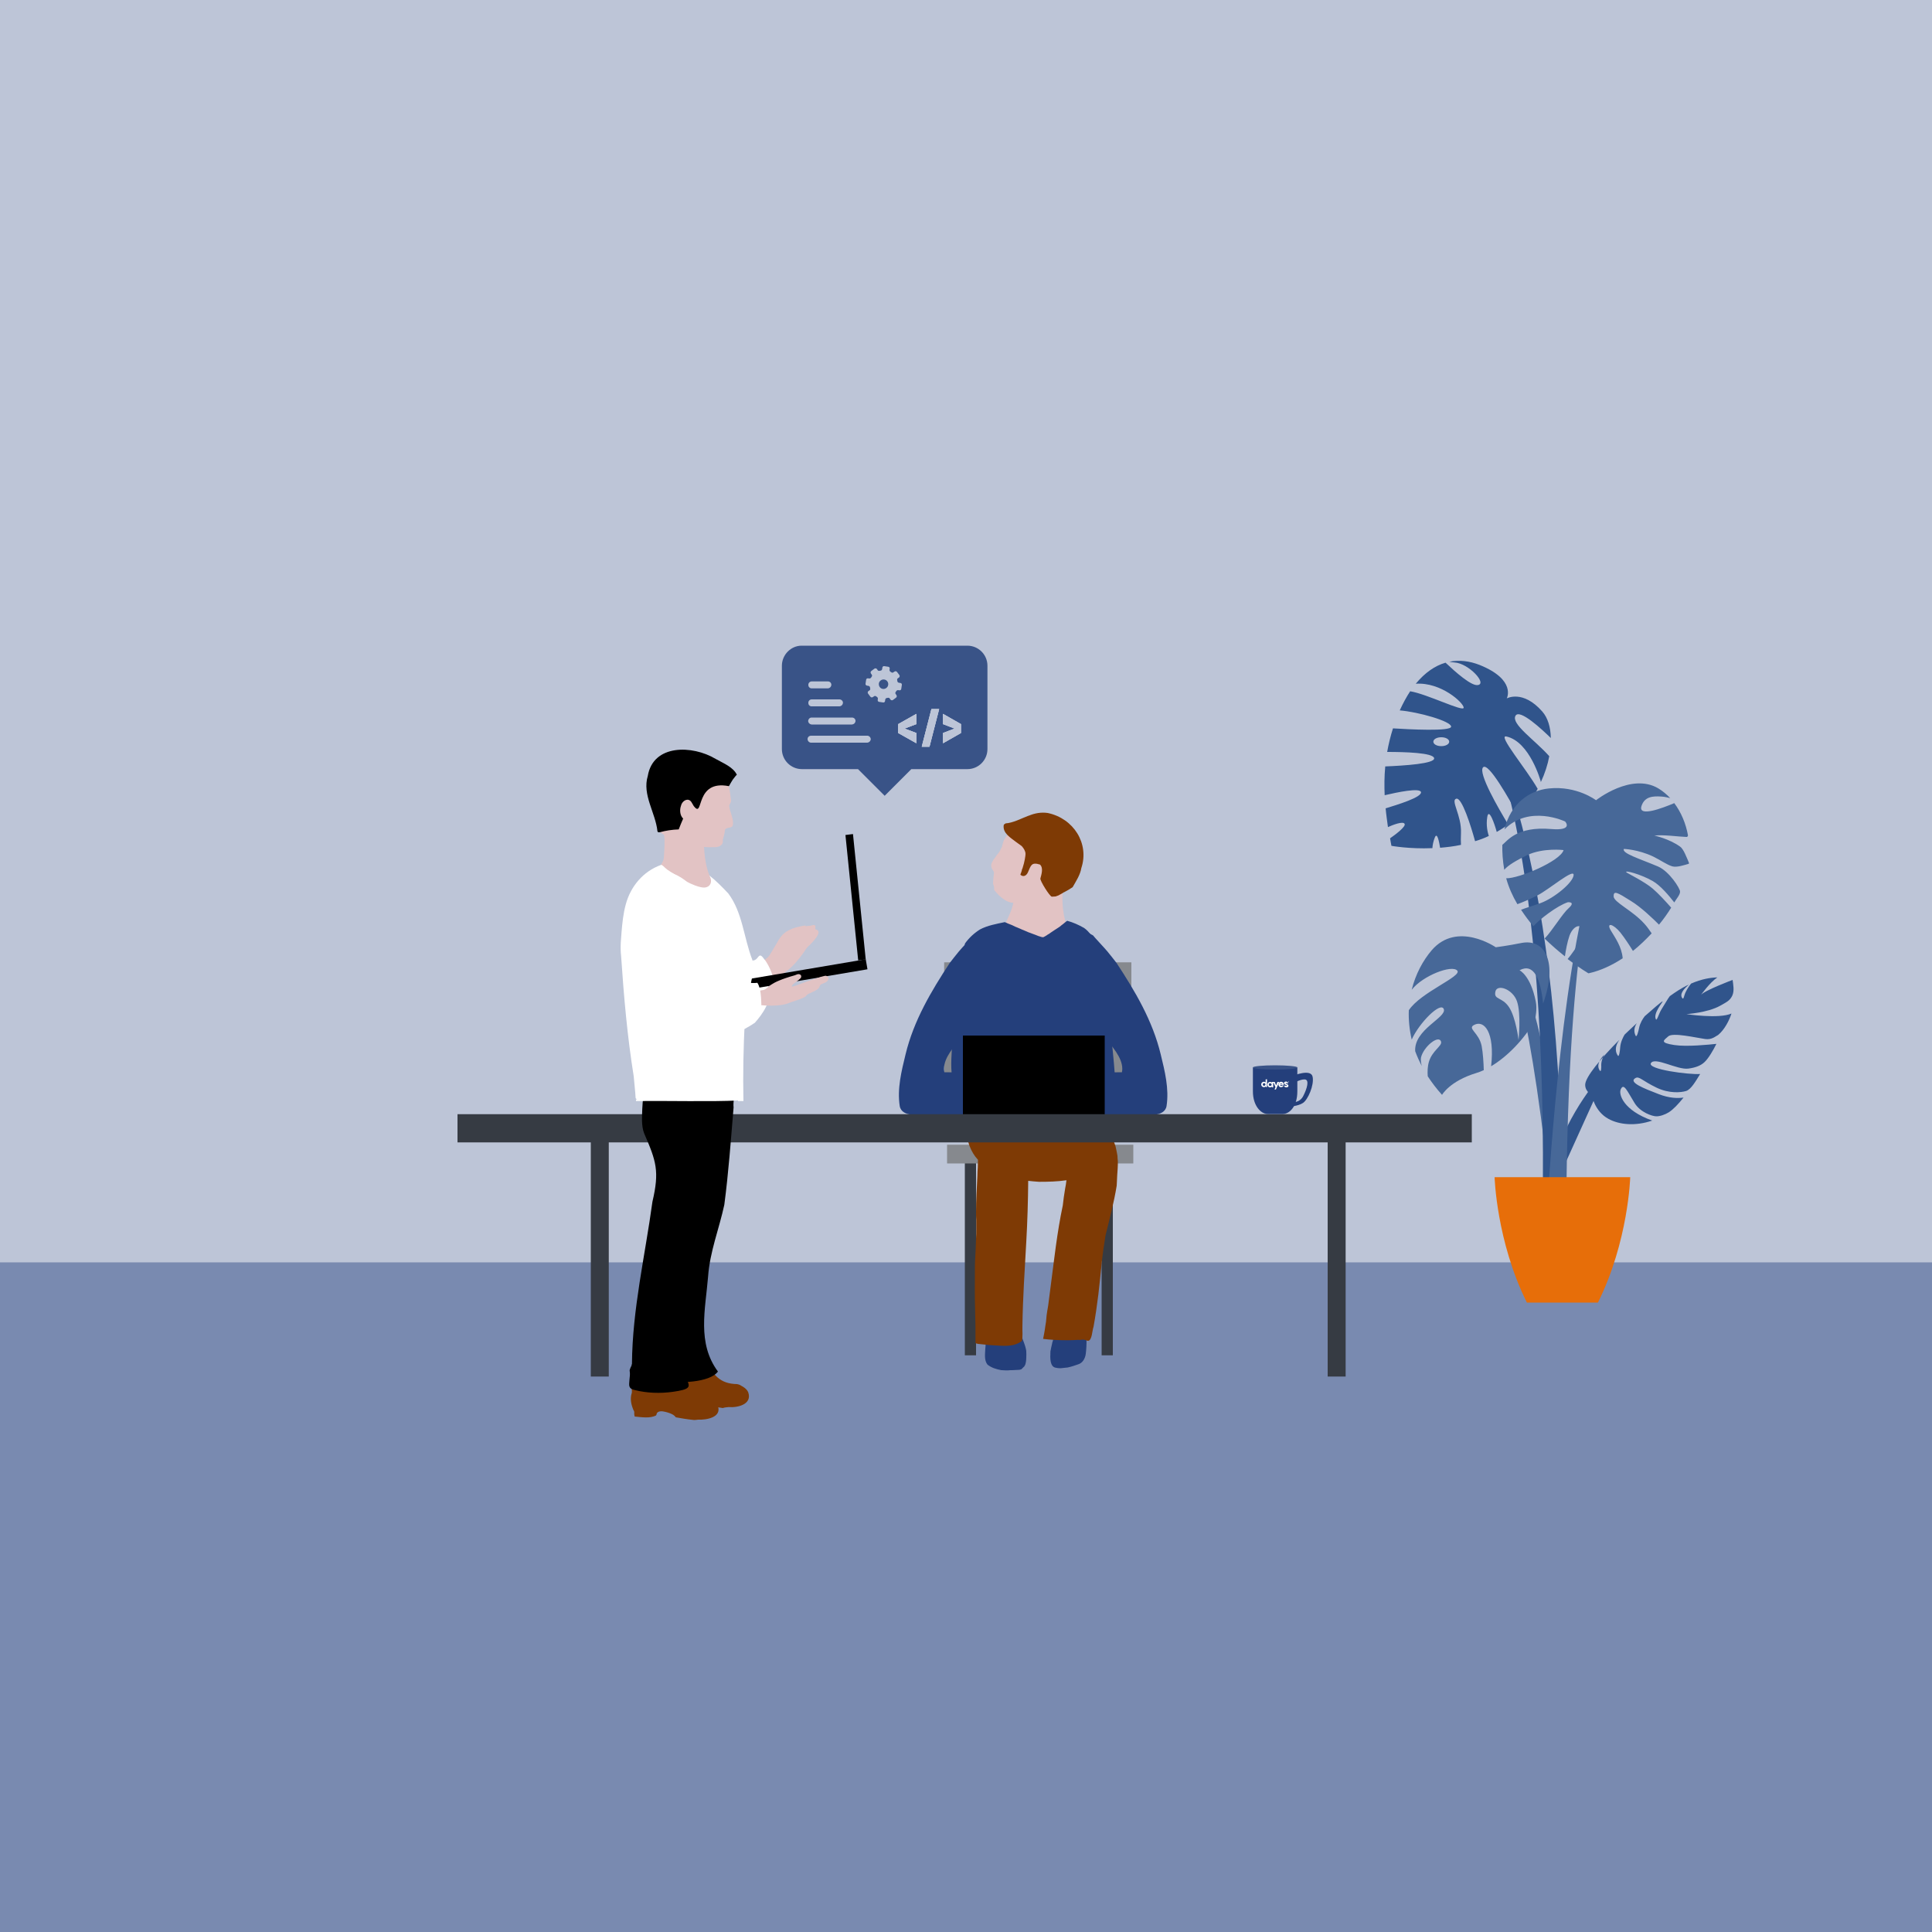<?xml version="1.0" encoding="utf-8"?>
<!-- Generator: Adobe Illustrator 27.9.0, SVG Export Plug-In . SVG Version: 6.00 Build 0)  -->
<svg version="1.1" id="Laag_1" xmlns="http://www.w3.org/2000/svg" xmlns:xlink="http://www.w3.org/1999/xlink" x="0px" y="0px"
	 viewBox="0 0 1000 1000" style="enable-background:new 0 0 1000 1000;" xml:space="preserve">
<style type="text/css">
	.st0{fill-rule:evenodd;clip-rule:evenodd;fill:#BDC5D7;}
	.st1{fill:#798AB0;}
	.st2{fill:#476898;}
	.st3{fill:#30548B;}
	.st4{fill:#E76E09;}
	.st5{fill:#363B43;}
	.st6{fill:#86898E;}
	.st7{fill:#243F7B;}
	.st8{fill:#7E3A05;}
	.st9{fill:#E2C3C4;}
	.st10{fill:#FFFFFF;}
	.st11{fill:#395387;}
	.st12{fill:#BDC5D7;}
</style>
<rect y="0" class="st0" width="1000" height="1000"/>
<rect y="653.4" class="st1" width="1000" height="346.6"/>
<g>
	<g>
		<path class="st2" d="M801.5,569.5c0,0-2.6-57.5-22.2-69.3c0,0,8.3-3.9,20.5,95.4L801.5,569.5z"/>
		<path class="st3" d="M808.5,613.6c-1.7-176.7-40.1-239.4-40.1-239.4s31.4,53.5,30.2,239.4H808.5z"/>
		<path class="st3" d="M832.9,552c0,0-16.1,15.7-25.7,40.1l2.6,10.9L832.9,552z"/>
		<path class="st2" d="M828.2,441.1c0,0-15.7,31.4-17.4,172.6l-9.3,1.2C801.5,614.8,809.1,486.4,828.2,441.1z"/>
		<path class="st4" d="M808.7,609.3h35.1c0,0-0.9,33.1-16.7,64.9h-18.4h-18.4c-15.8-31.8-16.7-64.9-16.7-64.9H808.7z"/>
		<path class="st3" d="M719.5,433.9c0.2,1.4,0.5,2.7,0.7,3.9c0,0,9.2,1.7,21.2,1.2c0.1-1.6,0.5-3.7,1.3-5.6c1.2-2.9,2.2,2.4,2.7,5.4
			c3.5-0.3,7.1-0.7,10.8-1.5c-0.1-1.6-0.1-3.6,0-6.1c0.4-9.1-5.6-17.1-2.4-17.8c2.9-0.7,7.6,14.3,9.7,22c2.4-0.7,4.8-1.6,7.1-2.7
			c-0.6-1.9-1.5-5.5-0.8-9.8c0.8-5.2,3.9,3.9,4.9,7.7c1.2-0.7,2.4-1.4,3.6-2.2c0.8-0.5,1.5-1.1,2.3-1.7c-4.9-8.1-15.6-26.5-13-29.5
			c2.7-3.1,13.9,17,18.2,24.9c4.1-4.1,7.5-8.9,10.1-13.8c-5.8-10.2-21-28.2-16.2-27.1c12.2,2.7,17.8,23.3,17.8,23.3l0,0.4
			c2.1-4.5,3.6-9.1,4.4-13.5c-7.6-8.5-19.8-16.6-17.5-20.9c2.1-3.9,14,7.3,18.3,11.5c-0.1-5.7-1.6-10.5-4.4-13.7
			c-10.1-11.5-18.4-6.8-18.4-6.8s5.1-9.6-14-17.3c-5.3-2.1-10.6-2.7-15.7-1.7c0.8,0.2,1.7,0.3,2.7,0.4c7.2,0.4,17.2,11.1,11.9,11.7
			c-3.4,0.4-11.4-6.7-16.6-11.6c-5.5,1.6-10.7,5.2-15.4,10.9c13.1-0.9,24.8,9.9,24.8,12.4c0,2.4-19-7.1-27.7-8.5
			c-1.9,2.9-3.7,6.2-5.4,9.9c9.7,0.8,26.6,5.6,26.6,8.4c0,2.6-21.9,1.4-30.1,0.9c-1.3,4.1-2.3,8.2-3,12.2c9.1,0,23.7,0.4,24.3,3.2
			c0.6,2.9-15.6,3.9-25.3,4.3c-0.5,5.2-0.5,10.2-0.3,14.9c6.4-1.5,18.3-4,18.8-1.6c0.5,2.7-12.5,6.6-18.3,8.4
			c0.3,3.4,0.8,6.6,1.2,9.7c2.4-1.1,7.8-3.2,8.6-1.7C727.9,427.8,722.1,432.1,719.5,433.9z M741.9,383.9c0-1.3,1.8-2.3,4.1-2.3
			c2.3,0,4.1,1,4.1,2.3c0,1.3-1.8,2.3-4.1,2.3C743.7,386.2,741.9,385.2,741.9,383.9z"/>
		<path class="st2" d="M787.4,488.1c-6.9,1.4-13.2,2.2-13.2,2.2s-20-13.8-33.2,1.6c-4.5,5.3-8.3,12.3-10.3,20.4
			c5.8-7.4,20.9-13.1,23.6-9.9c2.5,3-19,11.2-25.1,20.5c-0.2,4.9,0.3,10,1.5,15.2c3.8-8.6,15-19.9,16.6-15.8
			c1.6,4.4-15.5,10.5-14.8,21.8c0.9,2.5,2.1,5.1,3.4,7.7c-0.4-1.7-0.6-3.2-0.4-4.4c1.3-5.7,9.3-12.1,10.4-8.2
			c0.6,2.2-4.6,4.6-6.3,10.4c-0.7,2.3-0.8,5.2-0.6,7.5c2.1,3.2,4.5,6.4,7.4,9.6c0,0,3.9-7.1,17.7-11.3c1.3-0.4,2.6-0.9,3.9-1.5
			c-0.1-3.6-0.4-8.9-1.1-12.5c-1.4-7-7.6-9-3.9-10.9c5.1-2.7,10.8,3.5,8.8,21.4c8.5-5.1,17-13.9,22.6-23.6c0.4-1.8,1.3-6.1,0.5-10
			c-2.7-13.5-8.4-16.1-8.4-16.1c7.4-3.9,10.9,4.4,12.2,17.2c0.3-0.8,0.6-1.5,0.8-2.3C805.9,497.3,799.4,485.7,787.4,488.1z
			 M786,538.3c0,0-1.4-11.8-5-17.1c-3.6-5.3-7.9-3.6-7-7.9c0.8-4.2,9-1.4,11.2,5C787.4,524.8,786,538.3,786,538.3z"/>
		<path class="st2" d="M817.6,486.7c1.3-3.5,1.3-6.9-0.1-7.3c-1.5-0.3-3.8,1.3-5.1,4.8c-1.2,3.4-2,7.9-2.4,10.8
			c-3.3-2.6-6.9-5.7-10.5-9.2c4.1-4.3,9.2-12.9,12.4-15.7c3.9-3.5-0.4-3.1-0.4-3.1c-5.5,1.8-14.5,8.7-17.8,12.4
			c-2.3-2.6-4.4-5.5-6.4-8.5c2.7-1.1,5.2-1.7,10.2-3.5c7-2.6,16.6-10.5,17-14.4c0.4-3.9-12.7,7.4-18.8,10.5c-4,2-7.8,3.6-10.3,4.5
			c-2.5-4.2-4.5-8.7-5.8-13.4c6.5,0.2,28.1-8.9,29.7-14.6c0,0-10.5-1.3-18.8,2.6c-5.4,2.6-9.9,5.2-11.9,7.6c-0.8-4.7-1.1-9-1-12.9
			c2.6-2,7.4-9.7,25.2-8.2c11.9,1,7.3-3.9,7.3-3.9s-18.6-8.9-31.4,4.1c3.2-13.4,12.9-20.2,23-21.2c14.5-1.5,24.4,6.1,24.4,6.1
			s18.3-14.5,32.3-6.1c2.3,1.4,4.3,3.1,6.1,5c-0.9-0.2-2.7-0.7-4.5-0.8c-4.4-0.3-8.8-0.1-10.4,5c-1.7,5.7,10.6,1.1,17-1.6
			c3.6,4.8,6,10.6,7.1,16.7c-0.1,0.5-0.4,0.9-0.8,0.8c-4-0.1-12-1.3-16.6-0.7c0,0,7.6,1.6,13.3,5.7c1.8,1.2,3.4,5.6,4.6,8.4
			c0,0.2,0,0.3-0.1,0.5c-2.5,0.7-6.2,2-8.6,1.3c-2.9-0.9-6-3.2-9.9-5.1c-7.9-3.7-15.1-3.9-15.1-3.9c-1.1,2.3,8,5,17.7,9.1
			c5.8,2.5,11.4,11.3,11.4,13c0,1.7-1.9,3.7-3,5.6c-2.5-3.2-7.1-8.8-11.2-11.1c-6.1-3.5-14.8-5.8-13.6-4.5c0.5,0.5,9.4,4.8,13.7,8.5
			c2.8,2.4,6.9,6.8,9.5,9.8c-1.8,2.9-3.9,5.9-6.3,8.8c-2.9-2.9-9.3-9.1-14.6-12.3c-7-4.4-8.9-5.5-8.9-2.4c0,3.1,9.6,7.2,15.9,14.2
			c1.6,1.7,2.7,3.5,3.8,5c-3,3.2-6.2,6.3-9.7,9.1c-1.7-2.8-4.2-6.6-6.4-9.4c-3.9-4.8-7.6-5.5-5-1.1c2.2,3.7,5.6,8.3,6.1,14.3
			c-5.5,3.6-11.4,6.4-17.7,7.8c0,0-4.6-2.7-10.8-7.4C813.3,494.1,816.1,490.5,817.6,486.7z"/>
		<path class="st3" d="M823.8,566.4c0.1,0.5,1.5,8.8,8.7,12.7c5.6,3.1,14,3.9,22.7,0.9c-15-5.3-17.5-13.6-16.3-16.2
			c1.6-3.5,3.3,0.9,7.2,7.2c3,4.8,9,6.7,11,6.8c2,0.1,4.8-0.9,6.7-2.1c2.2-1.4,4.8-4.1,7.6-7.6c-2.9,0.4-7.3,0.4-12.9-1.8
			c-7.5-2.9-15.9-6.1-12-8.3c2-1.1,3.3,1.3,11,5c6.5,3.1,12.6,2.5,15.2,1.7s5-5.1,7.3-8.8c-5.9,0.4-27.4-2.4-25.5-5.6
			c2-3.5,13.7,3.6,19.4,2.8c3.7-0.5,6.4-1.5,8.4-3.4s4.5-6.1,6.1-9.4c-3.8,0.4-15.3,1.6-21.8,0.6c-7.8-1.2-5.5-2.4-3.1-4.5
			c2.4-2.1,14.2,0.7,19.1,1.4c3.5,0.5,5.4-1.5,6.7-2.1c3.3-2.7,5.8-7.6,6.9-11.1c-6.6,2.9-23.3,0.3-23.3,0.3s10.9-0.7,17.4-4.3
			c3.5-2,5-2.6,6.3-5.2c1.2-2.6,0.5-5.7,0.2-8.2c0,0-14.7,5.5-16.4,7.8c0,0,4.6-6.5,8.5-9.1c-3.5,0.1-8.1,0.8-13.6,3.2
			c-0.8,1-2,2.7-2.8,4.4c-0.9,1.8-1,4-1.7,3.2c-1.8-2.2,1.2-5.3,3.4-7.1c-0.6,0.3-1.1,0.5-1.7,0.8c-2.3,1.2-5.2,3-8.2,5.2
			c-1,1.2-2.8,4.5-4.3,6.8c-1.4,2.2-2.4,6.2-2.9,5.2c-1.6-3.1,3.6-8.9,3.5-9.3c-0.1-0.4-5.9,4.7-9.3,7.7c-1,1.3-2.4,3.5-2.9,6
			c-0.4,2-1.2,5.1-1.8,4.1c-1.2-2.4-0.6-4.6,0.6-6.5c-2.1,1.9-4.2,3.9-6.3,5.9c-0.8,1.3-2.1,3.9-2.3,6.6c-0.1,2-0.6,5.2-1.2,4.3
			c-2-2.9-0.8-6,0.8-8.2c-9.8,9.8-17.5,19.2-17.7,23.1c-0.1,2.1,1,3.5,1.9,4.4c1.5-1.9,5.4-6.8,5.6-4.5
			C827.9,562.5,825.6,564.8,823.8,566.4z M828.2,554.3c-3-3.7,2.3-8.5,2.3-8.5c-0.3,0.4-1.7,2.8-1.7,5.4
			C828.9,552.7,828.7,554.9,828.2,554.3z"/>
	</g>
</g>
<g id="figures">
	<g>
		<path class="st5" d="M505.2,599.1v102.4h-5.8V599.1H505.2z"/>
		<path class="st5" d="M576,599.1v102.4h-5.8V599.1H576z"/>
		<path class="st6" d="M586.6,592.5v9.7h-96.4v-9.7H586.6z"/>
		<path class="st6" d="M585.6,498.1v65.1h-96.9v-65.1H585.6L585.6,498.1z"/>
		<path class="st7" d="M521.8,709.3c-0.5,0-0.9,0-1.4,0c-0.6,0-1.2-0.1-1.8-0.1h-0.1c0,0,0,0,0.1,0h-0.1c0,0,0,0,0.1,0
			c-0.1,0-0.1,0-0.1,0s0,0,0.1,0h-0.1l0,0h-0.1l0,0l0,0l0,0h-0.1l0,0c-2.6-0.5-5.1-1.2-7.2-2.9c-1.8-2.3-1.2-5.6-1.1-8.4
			c0.3-1.6,0-9.9,2.3-9.2c0.7-1.7,1.6-3.3,3-4.5c0.3,0.1,0.6,0.1,0.9,0.2c1.2,0.2,2.3,0.2,3.5,0.4c1.2,0.1,2.3,0.2,3.5,0.2
			c0.1,0,0.2,0,0.2,0c1,0,2.1-0.1,3-0.1c0.2,1.1,0.6,2.1,0.9,3.1c0.6,1.7,1.3,3.5,2,5.1c0.5,1.2,0.9,2.4,1.3,3.6l0,0
			c0.2,0.5,0.2,1,0.4,1.5l0,0l0,0c0,0,0,0,0,0.1l0,0l0,0c0.1,0.4,0.2,0.8,0.2,1.2c0.1,1.1,0,2.1,0,3.2l0,0c0,0.8-0.1,1.6-0.2,2.4
			c0-0.1,0-0.1,0-0.2c0,0.2-0.1,0.4-0.1,0.6c0,0,0,0,0,0.1l0,0l0,0c-0.1,0.2-0.2,0.5-0.2,0.7v-0.1c0,0.1-0.1,0.2-0.1,0.2
			c0-0.1,0-0.1,0.1-0.1c-0.2,0.3-0.3,0.6-0.5,0.9l0,0c-0.1,0.1-0.1,0.2-0.2,0.2c0,0,0,0.1-0.1,0.1l0,0c-0.4,0.4-0.8,0.8-1.2,1.2
			c-0.2,0.1-0.4,0.2-0.7,0.2c-0.1,0-0.1,0-0.2,0.1c-1.3,0.1-2.6,0.1-3.9,0.2C523.2,709.2,522.6,709.2,521.8,709.3
			C522,709.3,521.9,709.3,521.8,709.3z"/>
		<path class="st7" d="M546.3,707.9c-2.8-0.6-2.8-4.7-2.6-8.3v-0.1c0.2-1.4,0.6-2.8,0.9-4.2c0-0.1,0-0.1,0-0.2
			c0-0.1,0.1-0.2,0.1-0.3c0.1-0.2,0.2-0.5,0.2-0.8c0,0.1,0,0.1,0,0.2c0.1-0.4,0.2-0.8,0.3-1.3l0,0l0,0l0,0l0,0l0,0l0,0l0,0l0,0l0,0
			l0,0l0,0c0.3-1.1,0.7-2.1,1-3.1c0.1-0.2,0.2-0.3,0.2-0.6c0.7-1.7,1.3-3.5,1.9-5.2c0.3,0.1,0.7,0.2,1.1,0.2
			c2.2,0.5,4.5,0.7,6.8,0.7c0.6,0,1.2,0.1,1.8,0.1s1.2,0,1.7-0.1c0.4-0.1,0.8-0.1,1.3-0.2c1.8,4.9,1.5,11.9,1,16
			c-0.3,2.4-1.6,4.8-4,5.5c-1.7,0.6-3.5,1.2-5.3,1.6c-1.2,0.2-2.5,0.2-3.8,0.4C548,708.2,547.2,708.1,546.3,707.9z"/>
		<g>
			<path class="st8" d="M578.6,601c-0.1-0.9-0.2-1.8-0.2-2.7c-0.2-1.4-0.5-2.7-0.8-4.1c-0.2-0.6-0.2-1.2-0.5-1.7
				c-0.2-0.8-0.6-1.6-0.9-2.5c-0.2-0.2-0.5-0.5-0.7-0.7c-1.3-1.4-2.5-3-3.7-4.5l0,0c0,0,0,0,0-0.1c-0.2-0.2-0.4-0.5-0.6-0.7
				c-0.1,0-0.1,0-0.2,0c-0.2-0.3-0.4-0.6-0.6-0.9l0,0c-0.4-0.5-0.9-1-1.4-1.5c-0.9-0.9-1.8-1.8-2.7-2.7c-0.4-0.2-0.8-0.6-1.2-0.8
				c-0.8-0.6-1.6-1.3-2.3-2.1c-7.9-5.5-17.8-8.2-27.3-8.9c-8.6-0.5-18-0.8-25.8,3c-0.5,0.4-1.1,0.7-1.6,1.2
				c-0.3,0.2-0.7,0.5-1.1,0.7c-0.7,0.4-1.3,0.9-2,1.3c-0.3,0.2-0.7,0.5-1.1,0.7c-0.2,0.1-0.3,0.2-0.5,0.3c-3.8,8.5-4.9,9-1.6,18.8
				c1.1,2.8,2.5,5.2,4.4,7.2c0,1.3-0.1,2.5-0.1,3.9c-0.1,1.5-0.2,3-0.2,4.5c-0.3,6.2-0.7,12.4-0.7,18.6c0,1.5,0,3,0.1,4.4
				c0,0.7,0,1.3,0,2c0,0.2,0,0.5,0,0.7s0,0.4,0,0.7s0,0.5,0,0.7s0,0.4,0,0.6c0,1.5,0,3-0.1,4.6c-0.1,3.2-0.2,6.4-0.4,9.6
				c-0.2,2.9-0.2,5.8-0.2,8.6c0,5.9-0.1,11.9,0.1,17.9c0.1,3.1,0.1,6.2,0.2,9.3c0,2.9,0,5.8,0,8.6c0,0.1,0,0.1,0,0.2
				c0.4,0.2,0.9,0.3,1.4,0.4c2,0.2,3.9,0.4,5.8,0.6c2.5,0.1,5.3,0.4,7.9,0.4c3.2,0,6.3-0.5,8.9-2.5c0.6-2.5,0.2-5.2,0.3-7.7
				c0.2-14.6,1.2-29.1,2-43.7c0.6-10.5,0.9-21,1-31.5c1.9,0.2,3.8,0.4,5.6,0.5c4.5,0,9.5-0.1,14.2-0.8c-0.2,1.5-0.4,3-0.7,4.4
				c-0.5,2.9-0.9,5.8-1.2,8.6l0,0c-3,14.1-4.5,28.4-6.4,42.8c-0.4,3.1-0.8,6.2-1.2,9.3c-0.3,1.6-0.6,3.4-0.8,5c0,0.1,0,0.1,0,0.1
				c0,0.3-0.1,0.7-0.1,1c-0.1,1.3-0.2,2.6-0.5,4c-0.1,0.7-0.2,1.4-0.3,2.1c-0.2,0.7-0.2,1.6-0.4,2.3c0,0.2-0.1,0.3-0.1,0.5l0,0
				c0,0.2-0.1,0.3-0.1,0.5c-0.1,0.3-0.1,0.7-0.2,1.1l0,0c0,0.2-0.1,0.2-0.1,0.4l0,0c3.9,0.5,8,0.7,12,0.7c0.4,0,0.7,0,1.2,0
				c1.6,0,3.3-0.1,4.9-0.2c0.7,0.1,1.3,0.1,1.8-0.1c0.2,0,0.3,0,0.6,0c0.2,0,0.3,0,0.6,0c0.6,0.2,1.2,0.3,1.7,0.5
				c0.2,0.1,0.3,0.1,0.4,0.1c2.2,0,2.2-5.5,2.9-7.2c1-5.5,1.8-11.1,2.5-16.7c0.7-5.7,1.2-11.3,1.8-17c0.5-4.6,1.2-9.1,1.9-13.6l0,0
				c2.1-8.6,4.4-17.1,5.8-25.8c0-0.7,0.1-1.3,0.1-1.9c0.1-2.3,0.2-4.6,0.4-6.9C578.6,603.4,578.6,602.2,578.6,601z"/>
		</g>
		<g>
			<path class="st9" d="M538.2,509.1c-8.7-0.2-16.4-6.3-19.7-14.2c0.1-0.2,0.1-0.4,0.2-0.7c0-0.1,0-0.2,0.1-0.2
				c0.1-0.7,0.2-1.3,0.3-2c0.1-0.3,0.1-0.7,0.2-1c0-0.3,0.1-0.7,0.1-1.1s0.1-0.8,0.1-1.2c0-0.1,0-0.2,0-0.2c0.1-0.5,0.2-1,0.2-1.6
				c0.1-1,0.2-1.9,0.4-2.9l0,0c0.2-1.4,0.3-2.8,0.5-4.2c0.1-0.8,0.2-1.6,0.2-2.5c0.1-0.2,0.2-0.6,0.3-0.8c0.8-1.9,1.7-3.6,2.4-5.6
				c0.7-2.1,1.2-4.2,1.5-6.3c0.1-0.7,0.2-1.5,0.2-2.2c0-1,0-2,0-3c0,0.1,0,0.2,0,0.2c-0.1-1.5-0.2-3-0.4-4.5
				c-0.2-1.3-0.7-2.5-1.2-3.8c0.1-0.4,0.1-0.8,0.2-1.2c0.2-0.2,0.5-0.3,0.7-0.4c6-2.1,21-1.6,26.1,2.1c0.3,0.3,0.5,0.8,0.6,1.3
				c0,0.4,0,0.9,0.1,1.3c0,0.9,0.1,1.9,0.1,2.8c0,0.1-0.1,0.1-0.1,0.2c-0.1,0.2-0.2,0.2-0.2,0.4c-0.2,0.3-0.2,0.7-0.4,1.1
				c-0.2,0.7-0.5,1.5-0.6,2.2c-0.2,1.4-0.2,2.8-0.2,4.2s0.1,2.8,0.2,4.2c0.1,0.7,0.2,1.5,0.3,2.2c0.1,0.7,0.2,1.4,0.3,2.1
				c0.3,1.4,0.7,2.8,0.9,4.3c0.2,0.9,0.4,1.8,0.7,2.7c0.1,0.2,0.1,0.3,0.2,0.4c0,0,0,0.1,0,0.2c0.2,0.7,0.4,1.5,0.7,2.2
				c0.3,1,0.6,1.9,0.9,2.9c0.2,0.6,0.4,1.2,0.6,1.8c0.2,0.8,0.3,1.6,0.5,2.3c0.3,1.4,0.8,2.9,1.4,4.2c0.2,0.7,0.6,1.3,0.9,1.9
				c0,0.1-0.1,0.2-0.2,0.3c0.1,0.9,0.1,1.7-0.4,2.5c-3,5-8.7,8.2-14.6,8.7c-1,0.5-2.1,0.8-3.3,0.8
				C538.8,509.2,538.5,509.1,538.2,509.1z"/>
			<path class="st9" d="M533.8,468.3c-3.6,0-7.3-0.5-10.7-1.2c-4.6-1-8.6-6.6-8.6-6.6l0,0c0,0,0.1-0.4,0.1-0.6l0,0
				c0-0.5-0.1-1.1-0.3-1.6c0-0.1-0.1-0.2-0.1-0.3c-0.1-0.2-0.1-0.3-0.2-0.5c0-0.1,0-0.2,0-0.4c0.1-1.8,0.3-3.7,0.5-5.6l0,0
				c-0.2-0.4-0.4-0.9-0.6-1.1c-0.9-1.2-1.2-2.7-0.4-4.1c0.3-0.5,0.5-0.9,0.7-1.3c0-0.1,0.1-0.1,0.1-0.2c0.3-0.2,0.4-0.5,0.6-0.7l0,0
				l0,0l0,0l0,0l0,0l0,0l0,0c0-0.1,0.1-0.2,0.2-0.3c0.1-0.2,0.2-0.2,0.3-0.4c0-0.1,0.1-0.2,0.2-0.3c0.1-0.2,0.2-0.3,0.3-0.5l0,0l0,0
				l0,0c0.3-0.2,0.5-0.6,0.7-0.8c0.1-0.2,0.2-0.2,0.3-0.4c0.1-0.1,0.2-0.2,0.3-0.4c0.2-0.3,0.4-0.7,0.6-1c0.2-0.4,0.3-0.8,0.5-1.1
				l0,0c0-0.1,0.1-0.2,0.2-0.3c0-0.2,0.1-0.3,0.2-0.5c0-0.3,0.1-0.7,0.2-1c0,0.1,0,0.1,0,0.1c0.1-0.3,0.2-0.6,0.2-0.9
				c0-0.2,0.1-0.3,0.2-0.5l0,0c0.1-0.2,0.2-0.6,0.3-0.9c0.6-1.1,1.3-2.2,2.2-3.1c3.5-5.3,8.8-7.7,15.3-7.7c6.1-0.4,12,2.9,15.7,7.6
				c0.5-0.1,0.8,0.3,1,0.6c0.5,0.8,0.9,1.6,1.2,2.5c3.4,8.7,1.3,18.6-4.1,26.1C546.8,466.7,540.3,468.5,533.8,468.3z"/>
			<path class="st8" d="M538.5,454.7c0.5-2,1.7-5.4-0.2-7.2c-4.4-1.4-4.7,0.4-6.2,3.9c-0.8,1.9-2.4,2.7-3.9,1.4c0-0.1,0-0.1,0-0.1
				c0-0.1,0-0.1,0-0.1v-0.1c0.3-0.7,0.5-1.3,0.7-2c0-0.3,0.1-0.6,0.2-0.8c0.1-0.1,0.1-0.1,0.1-0.2v0.1c0.3-1.2,0.8-2.5,1-3.7
				c0.2-0.7,0.3-1.4,0.4-2.1c0.1-0.6,0.2-1.2,0.2-1.8c0-1.5-0.9-2.8-1.8-3.9c0,0-0.1-0.1-0.2-0.2c-1-0.7-1.9-1.4-2.9-2.1
				c-2.8-2.2-6.9-4.5-6.4-8.6c0.1-0.5,0.4-0.7,0.8-0.8c0-0.1,0-0.1,0.1-0.2c4.1-0.3,8-2.5,12-4c0.1,0,0.1,0,0.1,0
				c3.1-1.3,6.4-1.9,9.8-1.4c13.4,2.8,21.6,15.8,17.4,28.5c-0.6,3.6-2.7,6.7-4.5,9.9c-1.3,0.9-2.7,1.7-4.2,2.5
				c-0.1,0-0.1,0.1-0.2,0.1c-0.2,0-0.2,0.1-0.4,0.2c-0.7,0.5-1.4,0.8-2.1,1.2c-0.1,0.1-0.2,0.1-0.3,0.2c-0.6,0.2-1.1,0.4-1.6,0.6
				c-0.6,0-1.1,0.1-1.6,0.1l0,0l0,0h-0.1h-0.1l0,0l0,0h-0.1l0,0c0,0,0,0-0.1,0C543.4,464.1,538.2,455.8,538.5,454.7z"/>
		</g>
		<g>
			<path class="st7" d="M542.8,585.8c-3,0-5.7-0.1-7.7,0c-7.6-0.1-15.3-0.5-22.8-2.1c-7-1.1-13.3-4.9-16.4-11.3
				c-2.8-6-3.1-13-3.5-19.5c-0.2-6.6,0.7-13.2,0.7-19.8c0.2-1.1,0.2-2.2,0.4-3.3c0.1-0.8,0.2-1.6,0.2-2.4c0-0.2,0.1-0.5,0.1-0.7
				s0.1-0.3,0.1-0.4c0.1-0.2,0.1-0.5,0.1-0.7s0.1-0.5,0.1-0.7c0.2-1.3,0.2-2.6,0.4-3.9c0.3-3.1,0.7-6.3,1-9.5
				c0.3-2.9,0.7-5.7,1.2-8.6c0.5-3,1-6,1.6-8.9c0.4-1.9,0.8-3.8,1.2-5.7c2.1-2.9,4.7-5.3,7.7-7.2c3.9-2.1,8.6-2.9,12.8-3.8h0.1
				c0.1,0,0.2,0.1,0.2,0.1c0.7,0.2,1.2,0.6,1.9,0.8c1.2,0.4,2.2,0.9,3.4,1.5c0.6,0.2,1.2,0.5,1.7,0.7c0.6,0.2,1.1,0.5,1.6,0.7
				c0.6,0.2,1.2,0.5,1.7,0.7c0.6,0.2,1.1,0.5,1.6,0.7c0.7,0.2,1.3,0.5,1.9,0.7c0.7,0.2,1.2,0.5,1.9,0.7c0.5,0.2,1,0.4,1.5,0.6
				c0.3,0.1,0.7,0.2,1,0.3c0.2,0.1,0.5,0.2,0.7,0.2s0.2,0.1,0.4,0.1c0.1,0,0.1,0,0.2,0h0.1c0.2,0,0.3-0.1,0.5-0.2
				c0.3-0.2,0.7-0.3,0.9-0.5c0.3-0.2,0.6-0.3,0.9-0.6c0.6-0.3,1.2-0.7,1.7-1.1c1.2-0.8,2.5-1.7,3.8-2.5c0.6-0.4,1.1-0.7,1.6-1.2
				c0.7-0.5,1.3-1,1.9-1.5c0.4-0.3,0.8-0.7,1.2-0.9c3,0.8,5.9,2.1,8.7,3.7c11.3,7.8,11.8,37.4,13.5,50.5c0.9,8.8,1.9,17.6,2.5,26.4
				c0.3,7.6,1.6,16.3-3,22.9c-4.6,5.2-16.1,5.8-26.2,5.8C546.1,585.8,544.4,585.8,542.8,585.8z"/>
			<path class="st9" d="M551,563.1c0.2-0.7,0.6-1.2,1-1.7c-0.9,0.9-1.7,2.1-1.5,3.5C550.6,564.2,550.7,563.6,551,563.1z M575,563.9
				c1,3.7-4.2,6.3-7,7.5c1,0.4,0.7,1.9-0.4,1.9c-0.6,0-1.2,0-1.7,0.1c0.1,0.5-0.2,0.9-1,1.1c-0.5,0-0.8-0.3-1-0.7c0-0.1,0-0.1,0-0.2
				c-0.6,0-1.2,0.1-1.7,0c-3.6-0.6-7.7-0.7-10.7-3.1c-3-2.5-4-7.2-1.1-10.1c2.5-2.7,6.4-2.1,9.5-1.2c2.1,0,4.2,0.5,6.2,1.1
				C568.9,561.3,572.7,561.6,575,563.9z"/>
			<path class="st7" d="M567.8,577c-2.5-0.2-5.2-0.2-7.7-0.1v-24.3c2.1,0.3,4,0.8,6,1.2c4.8,1,9.7,1.4,14.6,1.2
				c0.1-0.6,0.2-1.2,0.2-1.7c0-6.2-5.5-11.6-8.8-16.4c-5.3-6.7-9.5-14.1-13.2-22c-3.4-7.7-9-22-4.4-29.9c1.6-2.4,4.4-3.5,7-3
				c0.6,0.2,1.2,0.5,1.7,0.7c0.4,0.2,0.8,0.4,1.2,0.7c0.2,0.2,0.6,0.3,0.9,0.5c0.2,0.1,0.2,0.2,0.4,0.2c0.4,0.5,0.8,0.9,1.2,1.4
				c1,1.2,2.1,2.2,3.1,3.4c1.2,1.2,2.2,2.5,3.3,3.7c1.6,1.9,3.1,3.9,4.6,5.8c9.6,14.6,18.7,29.9,22.9,47.4c2.1,8.6,4.4,17.8,3,26.7
				c-0.5,3-3.4,4.2-5.9,4.4c-3.3,0.3-6.7,0.4-10,0.4C581,577.5,574.3,577,567.8,577z"/>
			<path class="st9" d="M519,564.9c0.2-1.4-0.6-2.6-1.5-3.5c0.4,0.5,0.8,1,1,1.7C518.8,563.6,518.9,564.2,519,564.9z M503.4,560.3
				c2-0.6,4.1-1.1,6.2-1.1c3.1-0.9,7-1.5,9.5,1.2c2.9,2.9,1.9,7.6-1.1,10.1c-3,2.4-7.1,2.5-10.7,3.1c-0.5,0.1-1.1,0-1.7,0
				c0,0.1,0,0.1,0,0.2c-0.2,0.4-0.5,0.7-1,0.7c-0.8-0.2-1.1-0.6-1-1.1c-0.5-0.1-1.1-0.1-1.7-0.1c-1.1,0-1.4-1.5-0.4-1.9
				c-2.8-1.2-8-3.8-7-7.5C496.8,561.6,500.6,561.3,503.4,560.3z"/>
			<path class="st7" d="M481.6,577.3c-3.3,0-6.7-0.1-10-0.4c-2.5-0.2-5.4-1.4-5.9-4.4c-1.4-8.9,0.9-18.1,3-26.7
				c4.2-17.5,13.3-32.8,22.9-47.4c1.5-1.9,3-3.9,4.6-5.8c1.1-1.2,2.1-2.5,3.3-3.7c1-1.2,2.1-2.2,3.1-3.4c0.4-0.5,0.8-0.9,1.2-1.4
				c0.2,0,0.2-0.1,0.4-0.2c0.3-0.2,0.7-0.3,0.9-0.5c0.4-0.3,0.8-0.5,1.2-0.7c0.5-0.2,1.1-0.5,1.7-0.7c2.6-0.5,5.4,0.6,7,3
				c4.6,7.9-1,22.2-4.4,29.9c-3.7,7.9-7.9,15.3-13.2,22c-3.3,4.8-8.8,10.2-8.8,16.4c0,0.5,0.1,1.1,0.2,1.7c4.9,0.2,9.8-0.2,14.6-1.2
				c2-0.4,3.9-0.9,6-1.2v24.3c-2.5-0.1-5.2-0.1-7.7,0.1C495.2,577,488.5,577.5,481.6,577.3z"/>
		</g>
		<path d="M571.8,536v41.5h-73.4V536H571.8z"/>
	</g>
	<g>
		<path class="st5" d="M315.1,588.6v123.9h-9.3V588.6H315.1z"/>
		<path class="st5" d="M696.5,588.6v123.9h-9.3V588.6H696.5z"/>
		<path class="st5" d="M761.8,576.7v14.6h-525v-14.6H761.8z"/>
	</g>
</g>
<g>
	<g>
		<path class="st9" d="M394.5,511.3c-0.1-0.1,2.6-3.6,4.3-5.3c1.8-2,5.9,0.1,14.8-11.5c0.4-0.5,0.7-1.1,1.3-1.5
			c16.6-14.4,4.5-11.4,4.3-13c-0.3-1.8-4.7,0.7-6.2,0.4c-0.5,0.1-0.9,0.1-1.3,0.2l0,0c-1.4,0.4-2.6,1.6-3.8,2.4
			c-1.2,1.4-2.6,4-4.5,4.4c-1.8,0.5-4.5,6.8-5.9,8c-6.9,6.2-9.2,5.7-9.2,5.7c-3.4,0.3,1,5.6,2.6,5.9
			C392.5,509.7,391.7,512,394.5,511.3z"/>
		<path class="st8" d="M377.1,728.3c4.7,0.4,12.3-1.4,10.2-7.6l0,0c-0.1-0.3-0.3-0.5-0.4-0.8l0,0l0,0l0,0l0,0
			c-0.5-0.7-1.2-1.4-2-1.9l0,0c-0.5-0.3-1.1-0.7-1.7-1h0.1c-0.6-0.3-1.2-0.5-1.8-0.6h0.1c-9-0.1-12.3-4.7-16.6-12.3
			c-2.6-5.7-9.2-6.7-14.8-6.1c-4.3,1.8-6.3,7.3-7,11.6c-1.1,0.1-0.3,3.6-0.5,4.5c-1.2,3.4,0.1,7.1,0.4,10.6c0-0.3,0.1-0.5,0-0.8l0,0
			c0-0.4,0.5-0.3,0.5,0.1l0,0c0.3-0.8,1.6-0.5,1.4,0.4c2,1,4.5,0.7,6.7,0.9c2.1-0.5,8.5-2.4,3.2,1c0,0,0,0,0.1,0
			c0.1-0.1,0.3-0.1,0.4-0.1c1.5-1.1,3.6,0.1,5.3,0.1c0.7,0.1,1.5,0.1,2.2,0.3l0,0c0.4,0.1,0.8,0.1,1.2,0.3l0,0l0,0
			c0.3,0.1,0.5,0.1,0.8,0.3c3,0.7,6.1,1.1,9.2,1.6l0,0C375,728.5,376,728.4,377.1,728.3z"/>
		<path d="M333.5,562.9c-0.1,4.3,0.3,8.6,0.6,13c0.5,3.7,1.5,7.4,3,10.8c0.1,0.1,0.1,0.3,0.1,0.3c6.1,10,8,18.3,6.2,29.9
			c-1,28.2-4.9,56.5-2.3,84.7c-4,2.9-1.6,5-0.8,8.9c0.9,2.9,0.1,3.8,3.6,4.4c7.2,1.1,23.4,0.9,27.7-5c-10.9-14.7-6.5-32.1-5.1-49.1
			c0.9-12.9,5.7-24.7,8.4-37.2c2.2-16.7,3.4-33.6,4.8-50.4c-0.3-2.8,0.5-5.7,0.4-8.5c-0.1-3.2-6.6-16.6-8.6-19.1
			c-4.6-0.9-8.6-3.7-13.2-4.9c-9.2-3.2-19.2,2.3-24,10.2C334.2,555,333.5,559,333.5,562.9z"/>
		<path class="st8" d="M361.5,734.8c4.2,0.2,12.1-1.2,10.1-7c0,0,0,0,0,0.1c-0.3-1.1-0.7-2.2-1.2-3.2l0,0c-0.3-0.7-0.7-1.3-1-2
			c-11,0.7-14.8-2.4-20.2-11.9c-2.6-5.7-9.2-6.6-14.9-6c-4.3,1.8-6.3,7.4-6.8,11.7c-1.1,0.1-0.2,3.6-0.5,4.5c-1,3-0.3,6.1,0.9,8.9
			c0.1,0.2,0.2,0.3,0.3,0.5c0,0,0,0,0.1,0c0,0,0,0-0.1,0.1c0.1,0.3,0.1,0.6,0.1,0.9l0,0c-0.1,0.6,0.1,1.2,0.2,1.8
			c3.4,0.3,8,1.1,11.1-0.6l0,0l0,0l0,0c0.1-0.2,0.2-0.5,0.3-0.7l0,0v-0.1c0-0.5,0.5-0.7,0.8-1l0,0c1.5-0.7,3.4-0.1,4.9,0.3l0,0
			c1.6,0.5,3.2,1.1,4.2,2.5l0,0l0,0c2.8,0.5,5.7,1,8.6,1.3l0,0C359.5,735.1,360.5,734.9,361.5,734.8z"/>
		<path d="M348.3,720.4c17.5-2.5,1.1-4.5,3.2-26.4c2.4-14.2,5.1-28.3,9-42.2c6.5-11.9,9.5-25.4,11.9-38.6c0.7-9,10.3-40.4,5.6-45.8
			c0.1-1-3.5-11.1-5.2-13.7c-14.2-7.4-25.1-13.1-37.5,1.7c-2.3,8-3,16.4-3,24.8l0,0c0.1,2.2,0.3,4.4,1.1,6.4l0,0
			c6.3,14.5,8,19.6,4.3,35.4c-3.8,27.9-10.4,55.7-10.6,84c-0.1,0-0.1,0.1-0.1,0.1c0,0.2,0,0.4-0.1,0.6l0,0c-0.1,0.4-0.3,0.7-0.5,1.1
			l0,0c-0.1,0.3-0.2,0.5-0.3,0.8l0,0c-0.1,0.3-0.2,0.5-0.2,0.8l0,0l0,0l0,0l0,0l0,0l0,0l0,0c0.3,1.6,0.1,3.2-0.1,4.9l0,0
			c-0.1,2.5-0.9,4.4,2.8,5.2C334.9,721.1,341.8,721.3,348.3,720.4z"/>
		<path class="st9" d="M340.2,451.9c0.1-2.4,3.2-5.3,3.4-7.8c0.2-4,0.7-8.2,0.1-12.2c-0.1-0.3-0.1-0.7-0.2-1
			c-2.1-8.2,29.7-14.7,22.7,1.6c-0.5,1.1-1.8,3.2-1.8,4.7c0,2.4,0.6,17.1,6.6,21.1c2.8,1.8-7.8,5.2-10.9,5.5
			C356,464.4,339.9,458,340.2,451.9z"/>
		<g>
			<path class="st9" d="M341.4,430.4c-0.4-9-5.7-18.1-1.8-27.1c4.1-16.5,25.3-12.4,35.5-4.1c1.8,4.2,2.7,10.1,3.3,15.1
				c0,1.6-1.2,1.9-0.9,3.4c0.3,2.1,2,5.9,1.9,8.1c0,1,0.1,2.2-1.5,2.5c-0.9,0.2-2.5,0.4-2.6,1.2c-0.3,2.1-0.7,3.6-1.2,5.2
				c0.2,1.1,0,2.1-0.9,2.8c-0.8,0.7-1.9,0.9-2.9,1C352,439.2,341.4,430.7,341.4,430.4z"/>
			<path d="M340.3,430.3c0.2,0.5,0.6,0.6,1.1,0.4c0,0,0,0.1,0,0.1c3.2-0.9,6.6-1.4,9.9-1.5c0.7-1.9,1.5-3.7,2.3-5.6
				c-1.7-1.6-1.9-4.6-1.1-6.7c0.4-2,2.8-4,4.7-2.6l0,0c1,0.8,1.4,2.4,2.3,3.3c4.7,5.5,0.2-14.2,17.7-10.8c0,0,0-0.1,0.1,0
				c0.6-1.1,1.3-2.3,2-3.4l0,0c0-0.1,0-0.1,0.1-0.1l0,0c0.1-0.1,0.2-0.3,0.3-0.4c0.2-0.3,0.5-0.6,0.7-0.9l0,0c0.3-0.4,0.6-0.8,1-1.1
				c-2-4-6.7-5.8-11-8.2c-12-7.2-32.3-7.7-35.1,8.8l0,0l0,0C332.3,411.4,339.3,420.6,340.3,430.3z"/>
		</g>
		<path class="st9" d="M396.8,498.6c0.1-0.1,0.1-0.1,0.2-0.3c-0.3,0.4-0.8-0.1-0.3-0.3c7.3-11.1,5.1-16.6,20.2-19
			c0.1,0.4,0.1,0.9,0.1,1.3c0,0.2,0,0.3-0.1,0.5c0,0.1,0,0.1,0,0.1c0,0,0,0,0-0.1c0,0.1-0.1,0.3-0.1,0.3c-0.3,0.9-0.6,1.9-1.4,2.4
			l0,0c-0.1,0-0.1,0.1-0.1,0.1l0,0c-0.8,0.5-1.7,0.7-2.5,1.1c0.2-0.2,0.5-0.3,0.7-0.5h-0.1c-1.1,0.4-2.4,0.7-3.2,1.6
			c-0.5,0.9-0.9,1.8-1.2,2.7c1.6-1.9,3.6-3.3,6.1-4.1c-0.3,0.2-0.4,0.6-0.2,0.9c1.1-1,5.3-7.5,7-4.2c0.8,1.6-2.2,5.9-3,7.2
			c-3.2,5.9-10.3,15.3-17.1,17.3c-3.2,1.3-4.5-3.4-4.3-7.2c-0.1,0.1-0.1,0.3-0.2,0.4C397,499.4,396.5,498.9,396.8,498.6z"/>
		<path class="st10" d="M369,538.5c7.7-1.6,15.2-4.7,21.7-9.1c3.7-4.2,9.4-11.7,6.9-18.5c-0.6-1.7,4.4-1.7,2.9-3.6
			c0,0,0.8,1.6-1.2-4c-0.7-2-2.4-5.4-3.8-6.9c-3.3-4.8-2.5,1.5-6.7,0.7c-5.1-0.1-8.6,4-12.1,7c-6.4,5.4-15.3,8.5-19.2,16.3
			C352.7,529.2,357,545,369,538.5z"/>
		<g>
			<path d="M448.1,496.5l0.9,5.2l-64.4,10.9l-0.9-5.2L448.1,496.5z"/>
			<path d="M441.5,431.7l6.6,64.9l-3.9,0.5l-6.6-64.9L441.5,431.7z"/>
		</g>
		<path class="st10" d="M321.3,488c0.1-1.8,0.3-3.6,0.4-5.4c0.4-4.9,0.9-9.8,2.2-14.5c2.5-9.3,9-17.1,18.2-20.4
			c0.7-0.3,1.7,1.3,3.4,2.5c0.8,0.7,8.7,5.3,9.8,6c2.2,1.4,6.8,3.2,9,3.2c3.6,0,4.7-3.4,2.8-6.3c3.6,2.8,6.8,6.1,9.9,9.4
			c7.4,9.9,8,23.1,12.4,34.3c0.3,2.2,0.8,6.4,0,8.6c-1.6,7-2.3,14.1-3.6,21.1l0,0c-0.1,0.6-0.2,1.1-0.3,1.8
			c-0.7,13.8-1,27.7-0.7,41.6h-2.8c0-0.1,0-0.2-0.1-0.3c-12.8,0.7-37.8,0.1-50.7,0.3h-2c0-0.3,0-0.5-0.1-0.8c0.2,0,0.4,0,0.6,0
			c-0.3-0.2-0.5-0.5-0.7-0.7c-0.2-3.8-0.7-7.6-1-11.4c-3.3-20.5-5.1-41.2-6.5-61.9l0,0c0-0.1,0-0.1,0-0.1
			C321.2,492.5,321.2,490.3,321.3,488z"/>
		<path class="st9" d="M386.3,513.6c0,0.1,3.6-0.7,5.7-0.7c1-0.2,3.1-0.4,3.5-0.6c2.5-0.9,1.9-3.6,15.9-7.5c0.7-0.2,1.2-0.6,1.9-0.6
			c0.7,0,1.4,0.4,1.4,1.1c0.1,0.5-0.2,0.9-0.6,1.3c-0.9,1-3.3,2.3-4,3.3c-0.8,1.1,0.3,0.7,0.9,0.5c1.5-0.3,2.4-0.9,5.9-2.1
			c4.3-1.4,8.3-2.9,10-3.2c1.7-0.4,3.2,1.9,0.2,3.5c-1.1,0.6-2.6,0.6-2.9,2.1c-1,2.5-6,3.1-6.9,4.7c-1.2,1.5-7.1,2.9-8.8,3.7
			c-5,2.2-14.2,1.2-14.2,1.2c-0.1,0-8.8,2.7-8.5,1.2C384.1,519,386.2,513.7,386.3,513.6z"/>
		<path class="st10" d="M382.1,529.9c3.5-0.7,7.3-3.7,6.5-7.7c1.7-0.6,4.6,0.6,5.5-1.4c-0.1-3.6-0.2-9.4-2.1-12.1
			c-1.6,0.2-3.2,0.1-4.8,0l0,0l0,0c-0.3,0-0.6,0.2-0.9,0l-0.1,0c-0.6-1-1-1.9-2-2.3c-4.1,1.2-8.4,0.9-12.6,0.9c0,0,0,0,0.1,0
			c-1.7,0.1-3.4,0.3-5.2,0.2l0,0c-1,0.1-2.1,0-3-0.1c0,0,0,0,0.1,0c-0.1,0-0.1,0-0.2,0l0,0c0,0,0,0-0.1,0l0,0
			c-10.2-2.1-26,2.4-25.9,14.8c-0.1,0-0.1,0-0.2,0.1c0.1,0.2,0.1,0.3,0.2,0.4l0,0c0.2,0.7,0.4,1.3,0.8,2
			C346,533.1,371.2,531.4,382.1,529.9z"/>
		<path class="st10" d="M334.9,521.9c1.1,2.8,2.7,5.4,5.5,6.8l0,0l0,0c1.7,0.9,3.6,0.8,5.5,0.6l0,0c3.5-0.4,7.2-0.1,9.5-3.3
			c0.6-0.7,1-1.3,1.4-2c-0.9-4.4-1.9-8.8-2.6-13.3c5.2-13.8,4.8-29.5,3.2-43.8c0-3.9,1-8.3-2.6-10.9c0,0,0,0,0.1,0
			c-0.4-0.4-0.9-0.8-1.4-1.1c0.1,0.1,0.2,0.2,0.4,0.3c-1-0.8-2.1-1.4-3.2-2l0,0c-3-1.4-6.1-2.8-9.4-3.1c-0.8,1.6-1,3.4-1.6,5.1l0,0
			c-4.1,12.7-3.2,26.5-5.5,39.6l0-0.1c-0.5,3.5-0.9,7.1-1.1,10.6l0,0l0,0l0,0c0,0.1,0,0.2,0,0.3C333.1,511,333.3,516.6,334.9,521.9z
			"/>
	</g>
	<path class="st9" d="M400.3,493c0.1-0.7,2.1-5.3,2.6-6c0.9-1.3,2.5-3.5,3.8-4.3c0.8-0.5,2.9-1.6,3.8-2c1.6-0.7,1.7-0.5,3.4-0.7
		c0.9-0.1,3.6-0.5,4.5-0.7c0.3-0.1,0.4-0.2,0.9-0.1c0,0,1.8-0.5,1.8-0.4c0.1,0,0.1,0,0.1,0c0.7-0.1,0.9,0.5,0.9,1.1
		c0,1.6-2,2.5-2.8,2.6c-2.1,0.3-7.2,2-8.6,3.4c-4,4.2-6.1,5.5-6.5,5.4C403.6,491.2,400.3,493.5,400.3,493z"/>
</g>
<g>
	<path class="st11" d="M404.7,344.6v43.1c0,5.8,4.7,10.4,10.4,10.4h29l13.8,13.8l13.8-13.8h29c5.8,0,10.4-4.7,10.4-10.4v-43.1
		c0-5.8-4.7-10.4-10.4-10.4h-85.8C409.4,334.2,404.7,338.9,404.7,344.6z"/>
	<g>
		<g>
			<path class="st0" d="M418.4,363.9c-0.1-1,0.7-1.9,1.7-1.9c0.1,0,0.2,0,0.2,0h14.3c1,0.1,1.8,0.9,1.7,1.9
				c-0.1,0.9-0.8,1.6-1.7,1.7h-14.3C419.3,365.7,418.4,365,418.4,363.9z"/>
			<polygon class="st0" points="464.9,374.8 474.3,369.5 474.3,374.8 474.3,374.8 468.2,377.1 474.3,379.4 474.3,384.7 464.9,379.4 
							"/>
			<polygon class="st0" points="477.1,386.5 482.1,367 486.1,367 481.1,386.5 			"/>
			<polygon class="st0" points="497.4,379.4 488.1,384.7 488.1,379.4 494.1,377.1 488.1,374.8 488.1,369.5 497.4,374.8 			"/>
			<path class="st0" d="M448.9,384.4c-0.1,0-0.2,0-0.2,0h-28.7c-1,0.1-1.9-0.7-2-1.7c-0.1-1,0.7-1.9,1.8-1.9c0.1,0,0.2,0,0.2,0h28.7
				c1-0.1,1.9,0.7,2,1.7C450.7,383.5,449.9,384.3,448.9,384.4z"/>
			<path class="st0" d="M442.8,373.3c-0.1,0.9-0.8,1.6-1.8,1.7h-20.9c-1-0.1-1.8-0.9-1.8-1.9c0.1-0.9,0.8-1.7,1.8-1.7h20.9
				C442.1,371.4,442.9,372.3,442.8,373.3z"/>
			<path class="st0" d="M430.3,354.6c-0.1,0.9-0.8,1.6-1.7,1.7h-8.3c-1,0.1-1.9-0.7-1.9-1.7c-0.1-1,0.7-1.9,1.7-1.9
				c0.1,0,0.2,0,0.2,0h8.3C429.6,352.7,430.4,353.6,430.3,354.6z"/>
			<polygon class="st0" points="497.4,374.8 497.4,379.4 488.1,384.7 488.1,379.4 494.1,377.1 488.1,374.8 488.1,369.5 			"/>
			<polygon class="st0" points="486.1,367 481.1,386.5 477.1,386.5 482.1,367 			"/>
			<polygon class="st0" points="474.3,369.5 474.3,374.8 474.3,374.8 468.2,377.1 474.3,379.4 474.3,384.7 464.9,379.4 464.9,374.8 
							"/>
			<polygon class="st0" points="464.9,374.8 474.3,369.5 474.3,374.8 474.3,374.8 468.2,377.1 474.3,379.4 474.3,384.7 464.9,379.4 
							"/>
			<polygon class="st0" points="482.1,367 486.1,367 481.1,386.5 477.1,386.5 			"/>
			<polygon class="st0" points="497.4,374.8 497.4,379.4 488.1,384.7 488.1,379.4 494.1,377.1 488.1,374.8 488.1,369.5 			"/>
		</g>
		<path class="st12" d="M448.8,354.9l0.7,0.1c0.4,0.1,0.7,0.3,0.8,0.7c0,0.2,0.1,0.4,0.1,0.6c0.1,0.4,0,0.8-0.3,1l-0.6,0.4
			c-0.4,0.3-0.5,0.9-0.2,1.3l1.2,1.6c0.3,0.4,0.9,0.5,1.3,0.2l0.6-0.4c0.3-0.2,0.7-0.3,1,0c0.2,0.1,0.3,0.2,0.5,0.3
			c0.3,0.2,0.5,0.6,0.5,0.9l-0.1,0.7c-0.1,0.5,0.3,1,0.8,1l2,0.3c0.5,0.1,1-0.3,1-0.8l0.1-0.7c0.1-0.4,0.3-0.7,0.7-0.8
			c0.2,0,0.4-0.1,0.6-0.1c0.4-0.1,0.8,0,1,0.3l0.4,0.6c0.3,0.4,0.9,0.5,1.3,0.2l1.6-1.2c0.4-0.3,0.5-0.9,0.2-1.3l-0.4-0.6
			c-0.2-0.3-0.3-0.7,0-1c0.1-0.2,0.2-0.3,0.3-0.5c0.2-0.3,0.6-0.5,0.9-0.5l0.7,0.1c0.5,0.1,1-0.3,1-0.8l0.3-2c0.1-0.5-0.3-1-0.8-1
			l-0.7-0.1c-0.4-0.1-0.7-0.3-0.8-0.7c0-0.2-0.1-0.4-0.1-0.6c-0.1-0.4,0-0.8,0.3-1l0.6-0.4c0.4-0.3,0.5-0.9,0.2-1.3l-1.2-1.6
			c-0.3-0.4-0.9-0.5-1.3-0.2l-0.6,0.4c-0.3,0.2-0.7,0.3-1,0c-0.2-0.1-0.3-0.2-0.5-0.3c-0.3-0.2-0.5-0.6-0.5-0.9l0.1-0.7
			c0.1-0.5-0.3-1-0.8-1l-2-0.3c-0.5-0.1-1,0.3-1,0.8l-0.1,0.7c-0.1,0.4-0.3,0.7-0.7,0.8c-0.2,0-0.4,0.1-0.6,0.1
			c-0.4,0.1-0.8,0-1-0.3l-0.4-0.6c-0.3-0.4-0.9-0.5-1.3-0.2l-1.6,1.2c-0.4,0.3-0.5,0.9-0.2,1.3l0.4,0.6c0.2,0.3,0.3,0.7,0,1
			c-0.1,0.2-0.2,0.3-0.3,0.5c-0.2,0.3-0.6,0.5-0.9,0.5l-0.7-0.1c-0.5-0.1-1,0.3-1,0.8l-0.3,2C447.9,354.4,448.3,354.8,448.8,354.9z
			 M454.9,353.7c0.2-1.2,1.4-2.1,2.6-2c1.5,0.1,2.5,1.5,2.2,2.9c-0.2,1.2-1.4,2.1-2.6,2C455.7,356.5,454.7,355.2,454.9,353.7z"/>
	</g>
</g>
<g>
	<g>
		<path class="st7" d="M671.5,552.5l0,12.4c0,7.8-4.1,11.7-7.5,11.7l-7.9,0c-3.4,0-7.6-4.2-7.6-11.7l0-12.4L671.5,552.5z"/>
		<path class="st11" d="M648.5,552.5c0,0.6,5.2,1.1,11.5,1.1c6.4,0,11.5-0.5,11.5-1.1c0-0.6-5.2-1.1-11.5-1.1
			C653.6,551.4,648.5,551.9,648.5,552.5z"/>
		<path class="st7" d="M669.3,556.8c0,0,9.2-3.8,10.1,0.5c0.9,4.3-2.4,11.9-5,13.6c-2.6,1.7-7.2,1.9-7.2,1.9l1.3-2.2
			c0,0,4.3,0.4,6.1-3.4c1.9-3.7,3.3-8.4,0.7-8.5c-2.4-0.1-6.1,2.1-6.1,2.1L669.3,556.8z"/>
	</g>
	<g id="Dayes-logo-blauw-EE-Copy_00000072966867748041198400000018130406378118087067_">
		<g id="Dayes-Logo-_00000118363874565372216050000016504205403127554968_" transform="translate(0, 0.512)">
			<path id="Shape_00000114045865705417298820000012912878976130907559_" class="st10" d="M657.4,561.6c-0.3,0-0.5-0.1-0.6-0.4
				c-0.1-0.2-0.1-0.5,0-0.7c0.1-0.2,0.4-0.4,0.7-0.3c0.2,0,0.4,0.1,0.5,0.2c0.1,0.1,0.2,0.3,0.2,0.5c0,0.2-0.1,0.4-0.2,0.5
				C657.7,561.5,657.5,561.6,657.4,561.6z M661.2,559.5l-0.7,1.8l-0.7-1.8c0,0,0,0,0,0l-1.5,0c0,0,0,0,0,0l0,0.4
				c-0.2-0.3-0.5-0.4-0.9-0.4c-0.8,0-1.4,0.6-1.4,1.4s0.6,1.4,1.4,1.4c0.4,0,0.7-0.2,0.9-0.4l0,0.4c0,0,0,0,0,0l0.7,0c0,0,0,0,0,0
				c0,0,0,0,0,0l0-2.3c0,0,0-0.1,0.1-0.1c0,0,0.1,0,0.1,0l1,2.3c0,0,0,0,0,0l-0.5,1.2c0,0,0,0,0,0c0,0,0,0,0,0l0.7,0c0,0,0,0,0,0
				l1.7-3.9c0,0,0,0,0,0c0,0,0,0,0,0L661.2,559.5C661.2,559.5,661.2,559.5,661.2,559.5z"/>
			<path id="Shape_00000013910405493748178010000017208536444559145141_" class="st10" d="M664.5,560.9c0-0.9-0.6-1.5-1.4-1.5
				c-0.8,0-1.4,0.6-1.4,1.4c0,0.8,0.6,1.5,1.4,1.4c0.8,0,1.2-0.5,1.3-0.9c0,0,0,0,0,0c0,0,0,0,0,0l-0.6,0c0,0,0,0,0,0
				c-0.1,0.1-0.3,0.2-0.6,0.2c-0.4,0-0.6-0.2-0.7-0.5l2,0L664.5,560.9z M662.5,560.6c0-0.1,0.1-0.3,0.2-0.3c0.1-0.1,0.3-0.1,0.4-0.1
				c0.4,0,0.6,0.2,0.6,0.5C663.3,560.4,662.9,560.4,662.5,560.6L662.5,560.6z"/>
			<path id="Path_00000167392136199128935030000002772138450284426662_" class="st10" d="M666.1,560.6c-0.1,0-0.2-0.1-0.2-0.1
				c-0.4-0.1-0.5-0.2-0.5-0.3c0-0.1,0.2-0.2,0.3-0.2c0.2,0,0.3,0.1,0.3,0.2l0,0c0,0,0,0,0,0l0.7,0c0,0,0,0,0,0c0,0,0,0,0,0l0,0
				c0-0.5-0.5-0.9-1.1-0.9c-0.5,0-1,0.3-1,0.8c0,0.5,0.5,0.7,0.8,0.9l0.2,0.1c0.4,0.1,0.6,0.2,0.6,0.3c0,0.1-0.2,0.2-0.4,0.2
				c-0.3,0-0.5-0.1-0.5-0.2c0,0,0,0,0,0l-0.7,0c0,0,0,0,0,0c0,0,0,0,0,0c0.1,0.5,0.5,0.9,1.2,0.9c0.7,0,1.1-0.3,1.1-0.8
				C666.9,561.1,666.6,560.8,666.1,560.6L666.1,560.6z"/>
			<path id="Shape_00000059988605360517571460000014927952996181657485_" class="st10" d="M666.9,559.5L666.9,559.5
				C667,559.5,667,559.5,666.9,559.5C667,559.4,667,559.4,666.9,559.5L666.9,559.5L666.9,559.5z M667,559.6L667,559.6L667,559.6
				L667,559.6L667,559.6L667,559.6l-0.1,0.1l0-0.2l0.1,0c0,0,0.1,0,0.1,0C667,559.4,667,559.4,667,559.6
				C667,559.5,667,559.5,667,559.6L667,559.6z M667.1,559.5c0-0.1-0.1-0.2-0.2-0.2c-0.1,0-0.2,0.1-0.2,0.2c0,0.1,0.1,0.2,0.2,0.2
				C667,559.7,667.1,559.6,667.1,559.5L667.1,559.5z M667.2,559.5c0,0.1-0.1,0.2-0.3,0.2c-0.1,0-0.2-0.1-0.2-0.3
				c0-0.1,0.1-0.2,0.3-0.2c0.1,0,0.1,0,0.2,0.1C667.1,559.4,667.2,559.4,667.2,559.5L667.2,559.5z"/>
			<path id="Shape_00000052072319950605805970000011286492266104429485_" class="st10" d="M655,560.8c0,0.2-0.1,0.4-0.2,0.5
				s-0.3,0.2-0.5,0.2c-0.4,0-0.7-0.3-0.7-0.7s0.3-0.7,0.7-0.7c0.2,0,0.4,0.1,0.5,0.2C654.9,560.5,655,560.6,655,560.8z M655.1,558.2
				l0,1.6c-0.2-0.3-0.5-0.4-0.9-0.4c-0.8,0-1.4,0.6-1.4,1.4s0.6,1.4,1.4,1.4c0.4,0,0.7-0.2,0.9-0.4l0,0.3c0,0,0,0,0,0l0.7,0
				c0,0,0,0,0,0l0-4c0,0,0,0,0,0L655.1,558.2C655.1,558.2,655.1,558.2,655.1,558.2C655,558.2,655,558.2,655.1,558.2L655.1,558.2z"/>
		</g>
	</g>
</g>
</svg>
